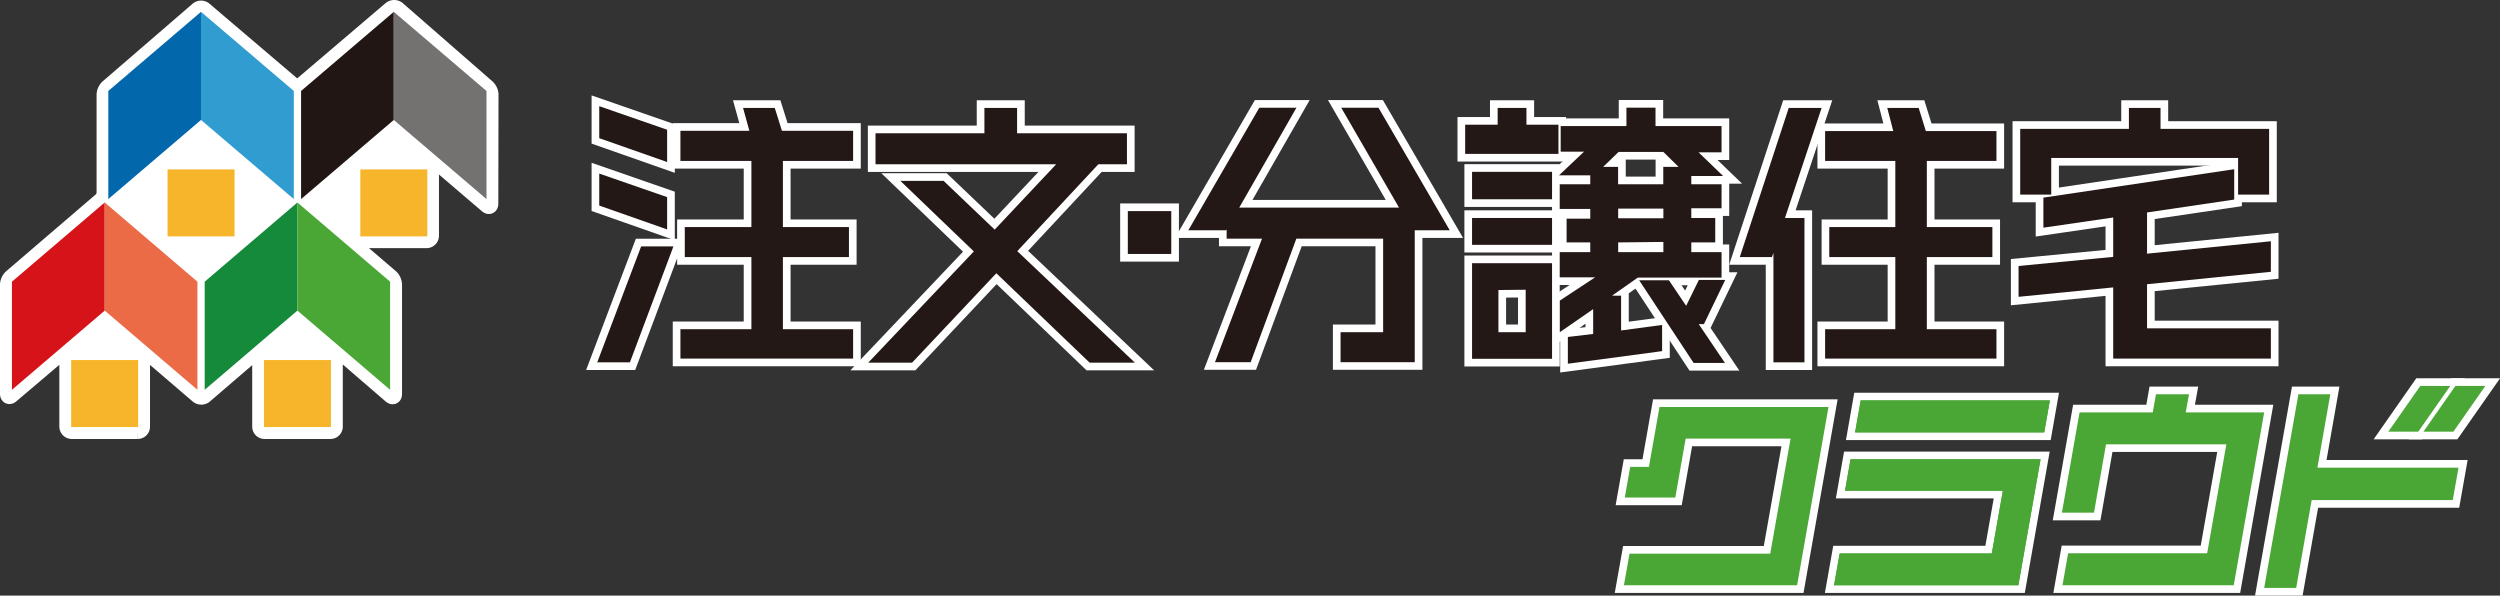 <svg xmlns="http://www.w3.org/2000/svg" viewBox="0 0 257.82 61.42"><rect x="0" y="0" width="257.82" height="61.42" fill="#333333" stroke="none"/><defs><style>.cls-1{fill:#fff;}.cls-13,.cls-14,.cls-2{fill:none;stroke:#fff;}.cls-2{stroke-miterlimit:10;stroke-width:1.62px;}.cls-3{fill:#0367ab;}.cls-4{fill:#309cd0;}.cls-5{fill:#221614;}.cls-6{fill:#737271;}.cls-7{fill:#f7b52c;}.cls-8{fill:#d51319;}.cls-9{fill:#eb6b47;}.cls-10{fill:#158a3b;}.cls-11{fill:#4aa735;}.cls-12{fill:#231815;}.cls-13{stroke-width:1.58px;}.cls-14{stroke-width:1.58px;}</style></defs><title>jutaku_rogo</title><g id="レイヤー_2" data-name="レイヤー 2"><g id="レイヤー_1-2" data-name="レイヤー 1"><path class="cls-1" d="M50.6,9.71A1.13,1.13,0,0,0,50.25,9L41,.93a.57.57,0,0,0-.7,0L31,8.85a.57.57,0,0,1-.7,0L21.08,1a.53.53,0,0,0-.69,0L11.12,9a1.13,1.13,0,0,0-.35.75V19.89a1.13,1.13,0,0,1-.35.76L1.16,28.59a1.13,1.13,0,0,0-.35.75V40.61c0,.25.16.33.35.16l5.42-4.6c.19-.17.35-.09.35.16V44a.47.47,0,0,0,.46.46h6.82a.46.46,0,0,0,.45-.46V36.33c0-.25.16-.33.35-.16l5.4,4.63a.57.57,0,0,0,.7,0l5.36-4.61c.19-.16.35-.09.35.16V44a.46.46,0,0,0,.45.46h6.81a.46.46,0,0,0,.46-.46V36.28c0-.25.16-.33.35-.16l5.41,4.67c.2.17.35.09.35-.16V29.34a1.13,1.13,0,0,0-.35-.76l-4.09-3.5c-.2-.17-.15-.3.11-.3H44a.47.47,0,0,0,.46-.46V16.7c0-.25.16-.33.35-.16l5.42,4.63c.19.17.35.09.35-.16Z"/><path class="cls-2" d="M50.6,9.71A1.13,1.13,0,0,0,50.25,9L41,.93a.57.57,0,0,0-.7,0L31,8.85a.57.57,0,0,1-.7,0L21.08,1a.53.53,0,0,0-.69,0L11.12,9a1.13,1.13,0,0,0-.35.75V19.89a1.13,1.13,0,0,1-.35.76L1.16,28.59a1.13,1.13,0,0,0-.35.75V40.61c0,.25.16.33.35.16l5.42-4.6c.19-.17.35-.09.35.16V44a.47.47,0,0,0,.46.46h6.82a.46.46,0,0,0,.45-.46V36.33c0-.25.16-.33.35-.16l5.4,4.63a.57.57,0,0,0,.7,0l5.36-4.61c.19-.16.35-.09.35.16V44a.46.46,0,0,0,.45.46h6.81a.46.46,0,0,0,.46-.46V36.28c0-.25.16-.33.35-.16l5.41,4.67c.2.17.35.09.35-.16V29.34a1.13,1.13,0,0,0-.35-.76l-4.09-3.5c-.2-.17-.15-.3.11-.3H44a.47.47,0,0,0,.46-.46V16.7c0-.25.16-.33.35-.16l5.42,4.63c.19.17.35.09.35-.16Z"/><polygon class="cls-3" points="11.17 9.38 11.17 20.53 20.73 12.37 20.73 1.22 11.17 9.38"/><polygon class="cls-4" points="20.73 1.22 20.73 12.37 30.3 20.53 30.3 9.38 20.73 1.22"/><polygon class="cls-5" points="31.05 9.38 31.05 20.53 40.61 12.37 40.61 1.22 31.05 9.38"/><polygon class="cls-6" points="40.61 1.22 40.61 12.37 50.17 20.53 50.17 9.38 40.61 1.22"/><rect class="cls-7" x="37.16" y="17.47" width="6.91" height="6.91"/><rect class="cls-7" x="17.28" y="17.47" width="6.91" height="6.91"/><polygon class="cls-8" points="1.23 29.05 1.23 40.2 10.8 32.03 10.8 20.88 1.23 29.05"/><polygon class="cls-9" points="10.8 20.88 10.8 32.03 20.36 40.2 20.36 29.05 10.8 20.88"/><polygon class="cls-10" points="21.11 29.05 21.11 40.2 30.67 32.03 30.67 20.88 21.11 29.05"/><polygon class="cls-11" points="30.67 20.88 30.67 32.03 40.23 40.2 40.23 29.05 30.67 20.88"/><rect class="cls-7" x="27.22" y="37.13" width="6.91" height="6.91"/><rect class="cls-7" x="7.34" y="37.13" width="6.91" height="6.91"/><polygon class="cls-12" points="61.59 37.37 64.96 37.37 69.45 25.41 66.12 25.41 61.59 37.37"/><polygon class="cls-12" points="79.9 11.13 76.63 11.13 77.28 13.49 70.17 13.49 70.17 16.6 77.49 16.6 77.49 23.42 70.62 23.42 70.62 26.51 77.49 26.51 77.49 33.95 70.17 33.95 70.17 36.98 87.98 36.98 87.98 33.95 80.74 33.95 80.74 26.51 87.55 26.51 87.55 23.42 80.74 23.42 80.74 16.6 87.98 16.6 87.98 13.49 80.64 13.49 79.9 11.13"/><polygon class="cls-12" points="68.8 20.33 61.8 17.9 61.8 21.2 68.8 23.66 68.8 20.33"/><polygon class="cls-12" points="68.8 13.38 61.8 10.95 61.8 14.25 68.8 16.71 68.8 13.38"/><polygon class="cls-12" points="113.27 16.94 116.22 16.94 116.22 13.74 104.89 13.74 104.89 11.13 101.52 11.13 101.52 13.74 90.29 13.74 90.29 16.94 108.92 16.94 102.58 23.68 97.31 18.65 92.85 18.65 100.43 25.93 89.54 37.4 94.06 37.4 102.75 28.18 112.37 37.4 117.04 37.4 104.91 25.9 113.27 16.94"/><rect class="cls-12" x="116.31" y="21.77" width="4.48" height="4.42"/><polygon class="cls-12" points="138.32 11.11 144.28 21.41 127.8 21.41 133.7 11.11 129.87 11.11 122.55 23.75 126.44 23.75 126.5 23.65 126.5 24.61 130.15 24.61 125.3 37.35 128.98 37.35 133.69 24.61 142.64 24.61 142.64 34.26 138.25 34.26 138.25 37.35 145.9 37.35 145.9 23.75 149.51 23.75 142.16 11.11 138.32 11.11"/><rect class="cls-12" x="151.81" y="17.72" width="8.25" height="2.83"/><rect class="cls-12" x="151.81" y="22.48" width="8.25" height="2.77"/><path class="cls-12" d="M151.81,37h8.25V27.14h-8.25Zm5.53-7.12v4.38h-2.81V29.91Z"/><path class="cls-12" d="M167.18,30.49h-.93l2.65-1.86h8.64V26h-3.12V25h2.47V22.48h-2.47v-1h3.12V19h-3.12v-.85h3.28l-2.53-2.44h2.37V13h-6.81v-1.9h-3V13h-6.78v2.64h2.41l-2.58,2.44H164V19h-3.15v2.55H164v1h-2.44V25H164V26h-3.15v2.6h3.65L160.86,31v3.26l3.44-2.38v2.56l-2.61.31v2.76l9.72-1.3v-2.7l-4.23.57Zm4.36-14.82,1.57,1.54h-1.58V19h-4.66V17.21h-1.54l1.59-1.54Zm0,5.84v1h-4.66v-1Zm0,3.44V26h-4.66V25Z"/><polygon class="cls-12" points="177.92 28.87 175.2 28.87 173.89 31.54 172.11 28.9 169.04 28.9 174.66 37.43 177.89 37.43 175.19 33.43 175.72 33.43 177.92 28.87"/><polygon class="cls-12" points="157.42 11.13 154.45 11.13 154.45 12.86 151.1 12.86 151.1 15.87 160.72 15.87 160.72 12.86 157.42 12.86 157.42 11.13"/><polygon class="cls-12" points="184.47 11.13 179.42 26.51 182.74 26.51 182.89 26.07 182.89 37.37 186.09 37.37 186.09 22.48 184.08 22.48 187.86 11.13 184.47 11.13"/><polygon class="cls-12" points="197.87 11.13 194.63 11.13 195.25 13.52 188.22 13.52 188.22 16.6 195.46 16.6 195.46 23.42 188.65 23.42 188.65 26.51 195.46 26.51 195.46 33.95 188.22 33.95 188.22 36.98 205.89 36.98 205.89 33.95 198.71 33.95 198.71 26.51 205.47 26.51 205.47 23.42 198.71 23.42 198.71 16.6 205.89 16.6 205.89 13.52 198.61 13.52 197.87 11.13"/><polygon class="cls-12" points="211.54 16.29 230.81 16.29 230.81 20.07 234.01 20.07 234.01 13.29 222.81 13.29 222.81 11.13 219.55 11.13 219.55 13.29 208.34 13.29 208.34 20.07 211.54 20.07 211.54 16.29"/><polygon class="cls-12" points="221.42 21.91 230.41 20.58 230.41 17.45 210.73 20.38 210.73 23.48 217.93 22.43 217.93 26.49 208.17 27.43 208.17 30.61 217.93 29.64 217.93 36.98 234.19 36.98 234.19 33.86 221.42 33.86 221.42 29.31 234.19 28.03 234.19 24.88 221.42 26.16 221.42 21.91"/><polygon class="cls-13" points="61.59 37.37 64.96 37.37 69.45 25.41 66.12 25.41 61.59 37.37"/><polygon class="cls-13" points="79.9 11.13 76.63 11.13 77.28 13.49 70.17 13.49 70.17 16.6 77.49 16.6 77.49 23.42 70.62 23.42 70.62 26.51 77.49 26.51 77.49 33.95 70.17 33.95 70.17 36.98 87.98 36.98 87.98 33.95 80.74 33.95 80.74 26.51 87.55 26.51 87.55 23.42 80.74 23.42 80.74 16.6 87.98 16.6 87.98 13.49 80.64 13.49 79.9 11.13"/><polygon class="cls-13" points="68.8 20.33 61.8 17.9 61.8 21.2 68.8 23.66 68.8 20.33"/><polygon class="cls-13" points="68.8 13.38 61.8 10.95 61.8 14.25 68.8 16.71 68.8 13.38"/><polygon class="cls-13" points="113.27 16.94 116.22 16.94 116.22 13.74 104.89 13.74 104.89 11.13 101.52 11.13 101.52 13.74 90.29 13.74 90.29 16.94 108.92 16.94 102.58 23.68 97.31 18.65 92.85 18.65 100.43 25.93 89.54 37.4 94.06 37.4 102.75 28.18 112.37 37.4 117.04 37.4 104.91 25.9 113.27 16.94"/><rect class="cls-13" x="116.31" y="21.77" width="4.48" height="4.42"/><polygon class="cls-13" points="138.32 11.11 144.28 21.41 127.8 21.41 133.7 11.11 129.87 11.11 122.55 23.75 126.44 23.75 126.5 23.65 126.5 24.61 130.15 24.61 125.3 37.35 128.98 37.35 133.69 24.61 142.64 24.61 142.64 34.26 138.25 34.26 138.25 37.35 145.9 37.35 145.9 23.75 149.51 23.75 142.16 11.11 138.32 11.11"/><rect class="cls-13" x="151.81" y="17.72" width="8.25" height="2.83"/><rect class="cls-13" x="151.81" y="22.48" width="8.25" height="2.77"/><path class="cls-13" d="M151.81,37h8.25V27.14h-8.25Zm5.53-7.12v4.38h-2.81V29.91Z"/><path class="cls-13" d="M167.18,30.49h-.93l2.65-1.86h8.64V26h-3.12V25h2.47V22.48h-2.47v-1h3.12V19h-3.12v-.85h3.28l-2.53-2.44h2.37V13h-6.81v-1.9h-3V13h-6.78v2.64h2.41l-2.58,2.44H164V19h-3.15v2.55H164v1h-2.44V25H164V26h-3.15v2.6h3.65L160.86,31v3.26l3.44-2.38v2.56l-2.61.31v2.76l9.72-1.3v-2.7l-4.23.57Zm4.36-14.82,1.57,1.54h-1.58V19h-4.66V17.21h-1.54l1.59-1.54Zm0,5.84v1h-4.66v-1Zm0,3.44V26h-4.66V25Z"/><polygon class="cls-13" points="177.92 28.87 175.2 28.87 173.89 31.54 172.11 28.9 169.04 28.9 174.66 37.43 177.89 37.43 175.19 33.43 175.72 33.43 177.92 28.87"/><polygon class="cls-13" points="157.42 11.13 154.45 11.13 154.45 12.86 151.1 12.86 151.1 15.87 160.72 15.87 160.72 12.86 157.42 12.86 157.42 11.13"/><polygon class="cls-13" points="184.47 11.13 179.42 26.51 182.74 26.51 182.89 26.07 182.89 37.37 186.09 37.37 186.09 22.48 184.08 22.48 187.86 11.13 184.47 11.13"/><polygon class="cls-13" points="197.87 11.13 194.63 11.13 195.25 13.52 188.22 13.52 188.22 16.6 195.46 16.6 195.46 23.42 188.65 23.42 188.65 26.51 195.46 26.51 195.46 33.95 188.22 33.95 188.22 36.98 205.89 36.98 205.89 33.95 198.71 33.95 198.71 26.51 205.47 26.51 205.47 23.42 198.71 23.42 198.71 16.6 205.89 16.6 205.89 13.52 198.61 13.52 197.87 11.13"/><polygon class="cls-13" points="211.54 16.29 230.81 16.29 230.81 20.07 234.01 20.07 234.01 13.29 222.81 13.29 222.81 11.13 219.55 11.13 219.55 13.29 208.34 13.29 208.34 20.07 211.54 20.07 211.54 16.29"/><polygon class="cls-13" points="221.42 21.91 230.41 20.58 230.41 17.45 210.73 20.38 210.73 23.48 217.93 22.43 217.93 26.49 208.17 27.43 208.17 30.61 217.93 29.64 217.93 36.98 234.19 36.98 234.19 33.86 221.42 33.86 221.42 29.31 234.19 28.03 234.19 24.88 221.42 26.16 221.42 21.91"/><polygon class="cls-12" points="61.59 37.37 64.96 37.37 69.45 25.41 66.12 25.41 61.59 37.37"/><polygon class="cls-12" points="79.9 11.13 76.63 11.13 77.28 13.49 70.17 13.49 70.17 16.6 77.49 16.6 77.49 23.42 70.62 23.42 70.62 26.51 77.49 26.51 77.49 33.95 70.17 33.95 70.17 36.98 87.98 36.98 87.98 33.95 80.74 33.95 80.74 26.51 87.55 26.51 87.55 23.42 80.74 23.42 80.74 16.6 87.98 16.6 87.98 13.49 80.64 13.49 79.9 11.13"/><polygon class="cls-12" points="68.8 20.33 61.8 17.9 61.8 21.2 68.8 23.66 68.8 20.33"/><polygon class="cls-12" points="68.8 13.38 61.8 10.95 61.8 14.25 68.8 16.71 68.8 13.38"/><polygon class="cls-12" points="113.27 16.94 116.22 16.94 116.22 13.74 104.89 13.74 104.89 11.13 101.52 11.13 101.52 13.74 90.29 13.74 90.29 16.94 108.92 16.94 102.58 23.68 97.31 18.65 92.85 18.65 100.43 25.93 89.54 37.4 94.06 37.4 102.75 28.18 112.37 37.4 117.04 37.4 104.91 25.9 113.27 16.94"/><rect class="cls-12" x="116.31" y="21.77" width="4.48" height="4.42"/><polygon class="cls-12" points="138.32 11.11 144.28 21.41 127.8 21.41 133.7 11.11 129.87 11.11 122.55 23.75 126.44 23.75 126.5 23.65 126.5 24.61 130.15 24.61 125.3 37.35 128.98 37.35 133.69 24.61 142.64 24.61 142.64 34.26 138.25 34.26 138.25 37.35 145.9 37.35 145.9 23.75 149.51 23.75 142.16 11.11 138.32 11.11"/><rect class="cls-12" x="151.81" y="17.72" width="8.25" height="2.83"/><rect class="cls-12" x="151.81" y="22.48" width="8.25" height="2.77"/><path class="cls-12" d="M151.81,37h8.25V27.14h-8.25Zm5.53-7.12v4.38h-2.81V29.91Z"/><path class="cls-12" d="M167.18,30.49h-.93l2.65-1.86h8.64V26h-3.12V25h2.47V22.48h-2.47v-1h3.12V19h-3.12v-.85h3.28l-2.53-2.44h2.37V13h-6.81v-1.9h-3V13h-6.78v2.64h2.41l-2.58,2.44H164V19h-3.15v2.55H164v1h-2.44V25H164V26h-3.15v2.6h3.65L160.86,31v3.26l3.44-2.38v2.56l-2.61.31v2.76l9.72-1.3v-2.7l-4.23.57Zm4.36-14.82,1.57,1.54h-1.58V19h-4.66V17.21h-1.54l1.59-1.54Zm0,5.84v1h-4.66v-1Zm0,3.44V26h-4.66V25Z"/><polygon class="cls-12" points="177.92 28.87 175.2 28.87 173.89 31.54 172.11 28.9 169.04 28.9 174.66 37.43 177.89 37.43 175.19 33.43 175.72 33.43 177.92 28.87"/><polygon class="cls-12" points="157.42 11.13 154.45 11.13 154.45 12.86 151.1 12.86 151.1 15.87 160.72 15.87 160.72 12.86 157.42 12.86 157.42 11.13"/><polygon class="cls-12" points="184.47 11.13 179.42 26.51 182.74 26.51 182.89 26.07 182.89 37.37 186.09 37.37 186.09 22.48 184.08 22.48 187.86 11.13 184.47 11.13"/><polygon class="cls-12" points="197.87 11.13 194.63 11.13 195.25 13.52 188.22 13.52 188.22 16.6 195.46 16.6 195.46 23.42 188.65 23.42 188.65 26.51 195.46 26.51 195.46 33.95 188.22 33.95 188.22 36.98 205.89 36.98 205.89 33.95 198.71 33.95 198.71 26.51 205.47 26.51 205.47 23.42 198.71 23.42 198.71 16.6 205.89 16.6 205.89 13.52 198.61 13.52 197.87 11.13"/><polygon class="cls-12" points="211.54 16.29 230.81 16.29 230.81 20.07 234.01 20.07 234.01 13.29 222.81 13.29 222.81 11.13 219.55 11.13 219.55 13.29 208.34 13.29 208.34 20.07 211.54 20.07 211.54 16.29"/><polygon class="cls-12" points="221.42 21.91 230.41 20.58 230.41 17.45 210.73 20.38 210.73 23.48 217.93 22.43 217.93 26.49 208.17 27.43 208.17 30.61 217.93 29.64 217.93 36.98 234.19 36.98 234.19 33.86 221.42 33.86 221.42 29.31 234.19 28.03 234.19 24.88 221.42 26.16 221.42 21.91"/><polygon class="cls-14" points="170.05 48.15 168.12 48.15 167.56 51.31 172.77 51.31 173.84 45.23 184.66 45.23 182.56 57.1 168.05 57.1 167.47 60.36 185.33 60.36 188.57 41.97 171.14 41.97 170.05 48.15"/><polygon class="cls-11" points="170.05 48.15 168.12 48.15 167.56 51.31 172.77 51.31 173.84 45.23 184.66 45.23 182.56 57.1 168.05 57.1 167.47 60.36 185.33 60.36 188.57 41.97 171.14 41.97 170.05 48.15"/><polygon class="cls-14" points="190.27 50.61 206.55 50.61 205.41 57.08 189.72 57.08 189.14 60.36 208.15 60.36 210.44 47.36 190.84 47.36 190.27 50.61"/><polygon class="cls-14" points="211.4 41.29 191.89 41.29 191.31 44.59 210.82 44.59 211.4 41.29"/><polygon class="cls-11" points="190.27 50.61 206.55 50.61 205.41 57.08 189.72 57.08 189.14 60.36 208.15 60.36 210.44 47.36 190.84 47.36 190.27 50.61"/><polygon class="cls-11" points="211.4 41.29 191.89 41.29 191.31 44.59 210.82 44.59 211.4 41.29"/><polygon class="cls-11" points="190.27 50.61 206.55 50.61 205.41 57.08 189.72 57.08 189.14 60.36 208.15 60.36 210.44 47.36 190.84 47.36 190.27 50.61"/><polygon class="cls-11" points="211.4 41.29 191.89 41.29 191.31 44.59 210.82 44.59 211.4 41.29"/><polygon class="cls-14" points="225.75 40.66 222.34 40.66 222.01 42.53 214.46 42.53 212.64 52.87 215.95 52.87 217.19 45.82 229.6 45.82 227.62 57.06 213.28 57.06 212.7 60.36 230.36 60.36 233.5 42.53 225.41 42.53 225.75 40.66"/><polygon class="cls-11" points="225.75 40.66 222.34 40.66 222.01 42.53 214.46 42.53 212.64 52.87 215.95 52.87 217.19 45.82 229.6 45.82 227.62 57.06 213.28 57.06 212.7 60.36 230.36 60.36 233.5 42.53 225.41 42.53 225.75 40.66"/><polygon class="cls-11" points="253.01 44.52 256.31 39.8 253.22 39.8 249.92 44.52 253.01 44.52"/><polygon class="cls-11" points="252.69 39.8 249.6 39.8 246.3 44.52 249.39 44.52 252.69 39.8"/><polygon class="cls-11" points="240.32 40.66 237.03 40.66 233.5 60.63 236.8 60.63 238.4 51.57 252.95 51.57 253.54 48.23 238.99 48.23 240.32 40.66"/><polygon class="cls-14" points="253.01 44.52 256.31 39.8 253.22 39.8 249.92 44.52 253.01 44.52"/><polygon class="cls-14" points="252.69 39.8 249.6 39.8 246.3 44.52 249.39 44.52 252.69 39.8"/><polygon class="cls-14" points="240.32 40.66 237.03 40.66 233.5 60.63 236.8 60.63 238.4 51.57 252.95 51.57 253.54 48.23 238.99 48.23 240.32 40.66"/><polygon class="cls-11" points="253.01 44.52 256.31 39.8 253.22 39.8 249.92 44.52 253.01 44.52"/><polygon class="cls-11" points="252.69 39.8 249.6 39.8 246.3 44.52 249.39 44.52 252.69 39.8"/><polygon class="cls-11" points="240.32 40.66 237.03 40.66 233.5 60.63 236.8 60.63 238.4 51.57 252.95 51.57 253.54 48.23 238.99 48.23 240.32 40.66"/></g></g></svg>